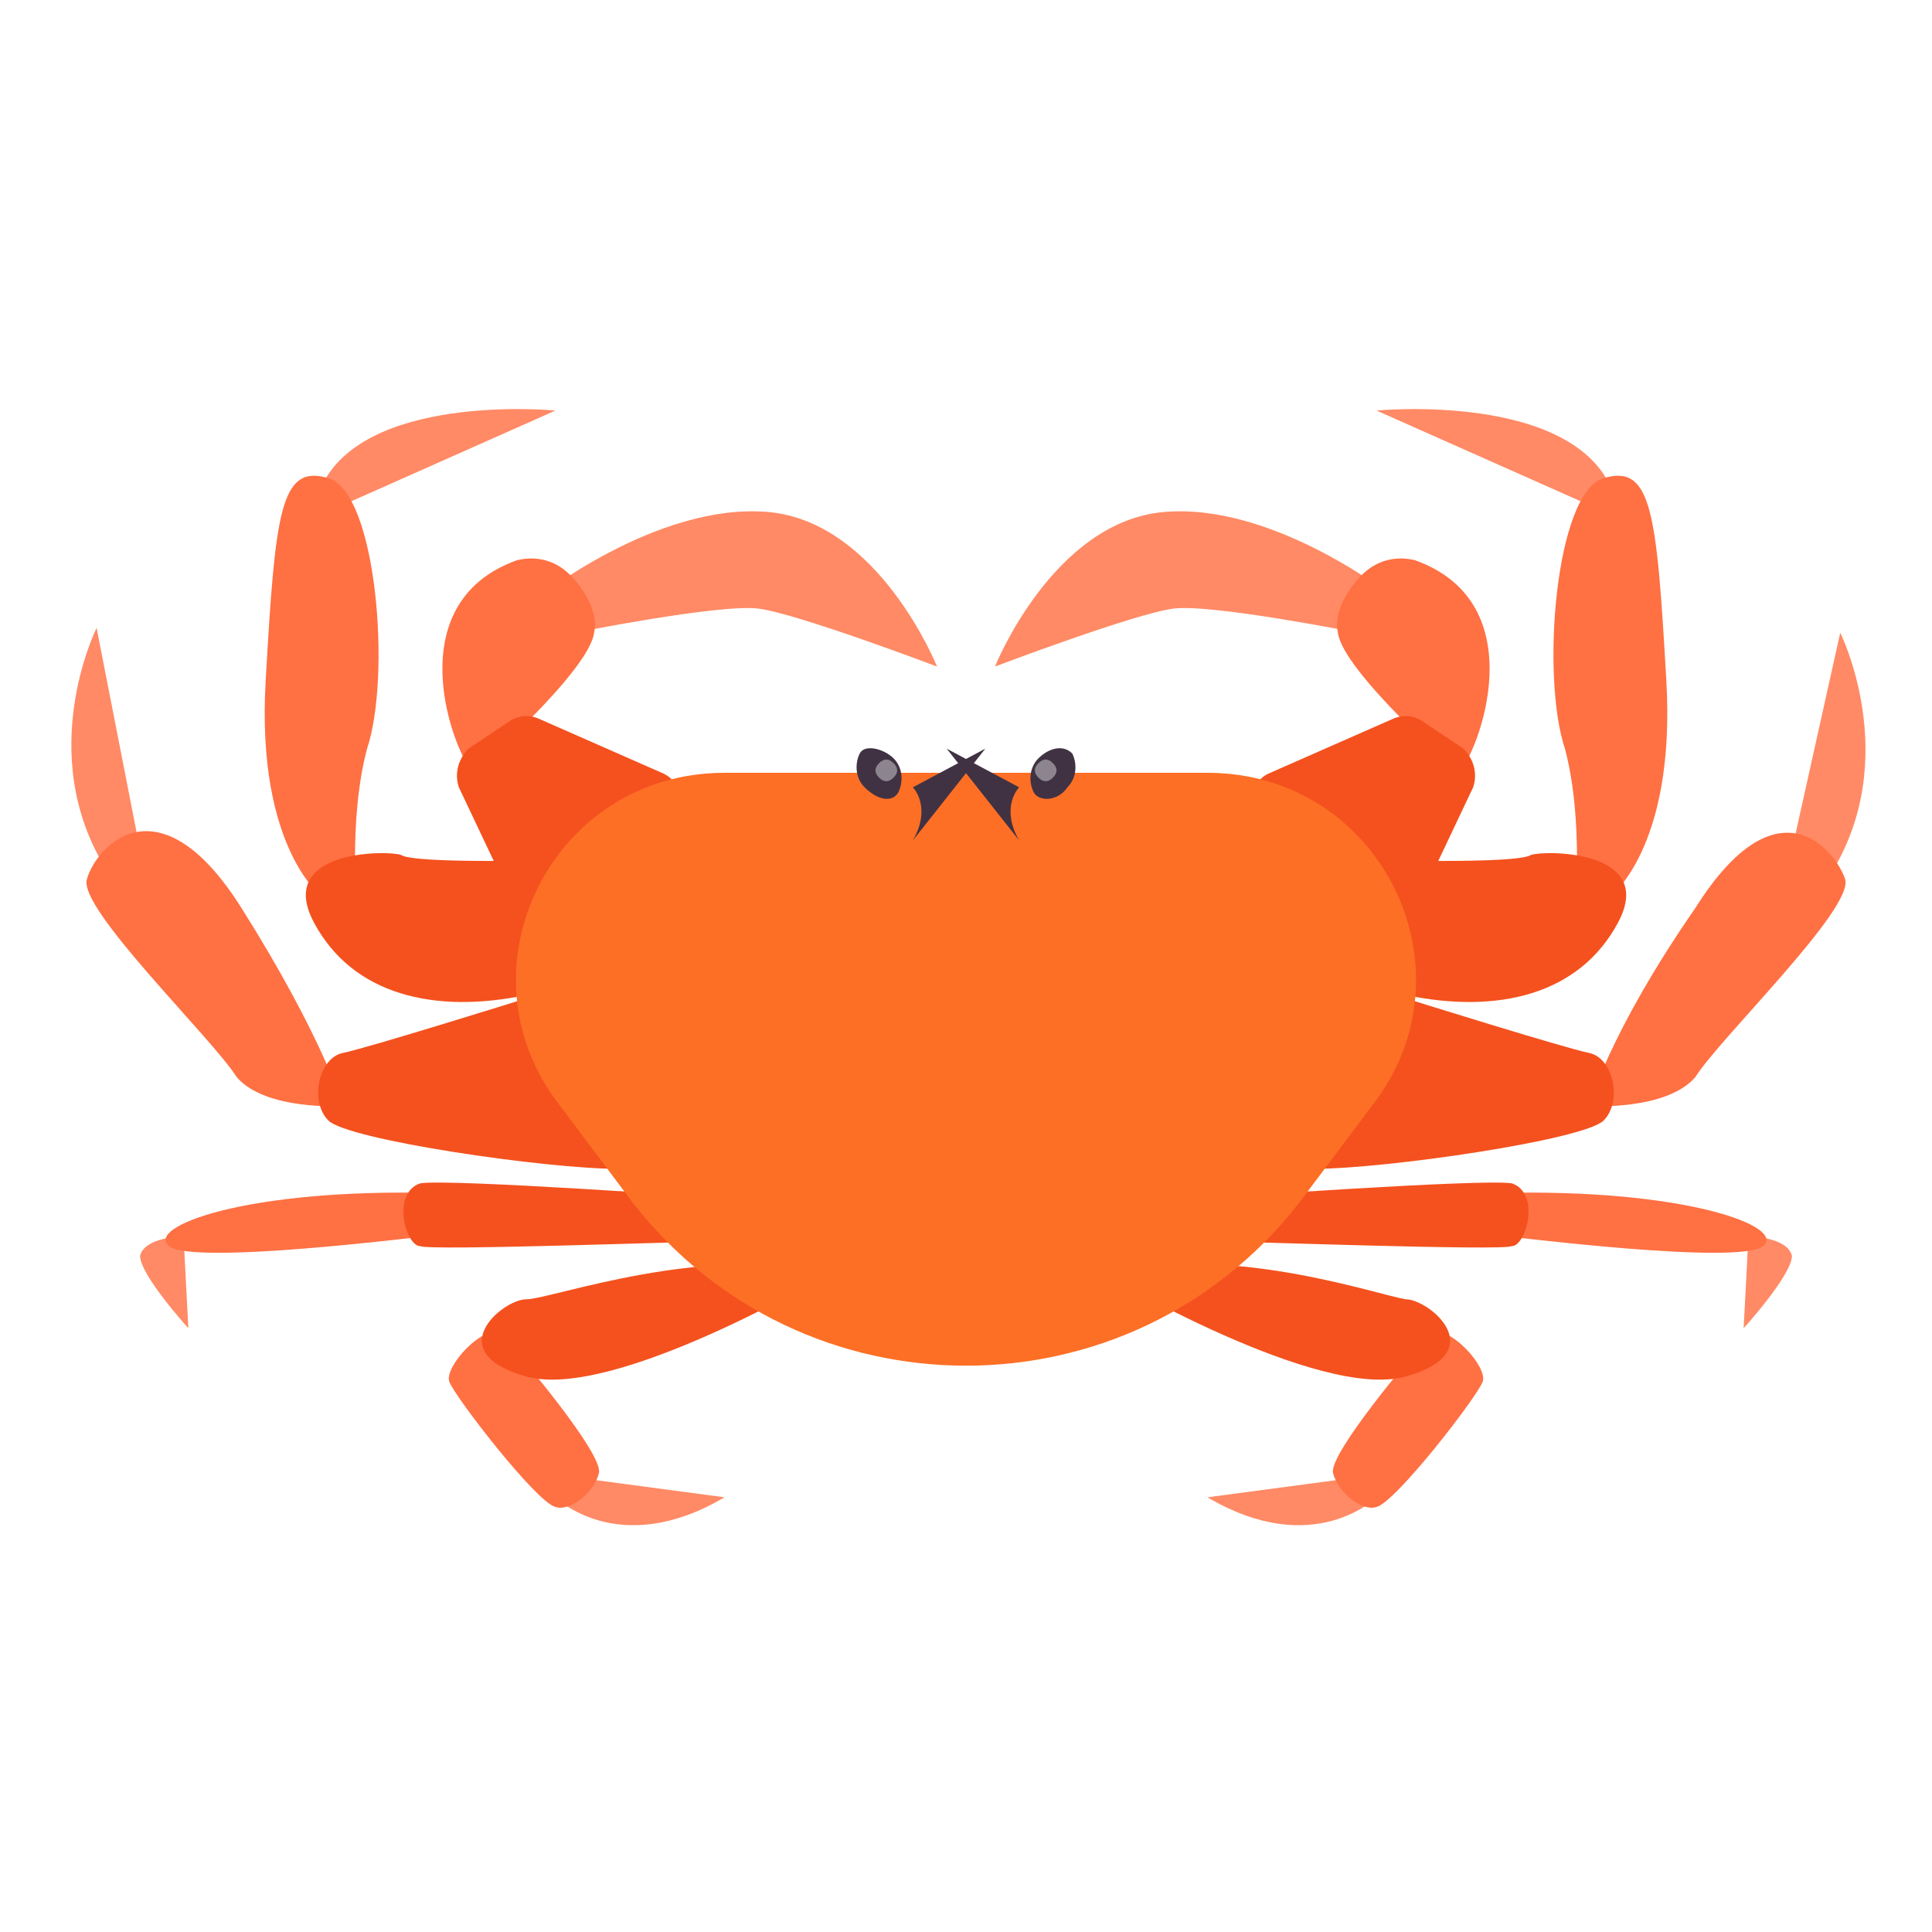 <?xml version="1.0" encoding="utf-8"?>
<!-- Generator: Adobe Illustrator 25.0.0, SVG Export Plug-In . SVG Version: 6.00 Build 0)  -->
<svg version="1.1" xmlns="http://www.w3.org/2000/svg" xmlns:xlink="http://www.w3.org/1999/xlink" x="0px" y="0px" width="40px"
	 height="40px" viewBox="0 0 40 40" enable-background="new 0 0 40 40" xml:space="preserve">
<g id="template_app">
</g>
<g id="icones">
	<g>
		<g>
			<g>
				<g>
					<path fill="#FF8A65" d="M28.5,31c0,0-1.3,1.3-3.5,0l3-0.4L28.5,31z"/>
					<path fill="#FF7043" d="M29.3,28c0,0-1.8,2.1-1.7,2.5c0.1,0.4,0.6,0.8,0.9,0.7c0.4-0.1,2.1-2.3,2.2-2.6c0.1-0.3-0.7-1.2-1.1-1
						S29.3,28,29.3,28z"/>
					<path fill="#F4511E" d="M22.9,26.4c0,0,4.4,2.6,6.2,2.1c1.8-0.5,0.5-1.6,0-1.6C28.5,26.8,25.3,25.7,22.9,26.4z"/>
				</g>
				<g>
					<path fill="#FF8A65" d="M36.2,25.6l-0.1,1.9c0,0,1-1.1,1-1.5C37,25.6,36.2,25.6,36.2,25.6z"/>
					<path fill="#FF7043" d="M31.2,25.6c0.1,0,4.8,0.6,5.3,0.2c0.5-0.4-1.6-1.2-5.5-1.1C27.2,25,31.2,25.6,31.2,25.6z"/>
					<path fill="#F4511E" d="M25.1,25.7c0.6,0,6,0.2,6.2,0.1c0.3,0,0.6-1.1,0-1.3c-0.6-0.1-6.2,0.3-6.2,0.3L25.1,25.7z"/>
				</g>
				<g>
					<path fill="#FF8A65" d="M37.1,17.6l1-4.5c0,0,1.3,2.6-0.2,5S37.1,17.6,37.1,17.6z"/>
					<path fill="#FF7043" d="M32.9,22.9c0,0,1.6,0.1,2.2-0.6c0.5-0.8,3.3-3.5,3.1-4.1c-0.2-0.6-1.4-2.1-3.1,0.6
						C33.3,21.4,32.9,22.9,32.9,22.9z"/>
					<path fill="#F4511E" d="M27.2,24.2c1.5,0,5.6-0.6,6-1c0.4-0.4,0.2-1.3-0.3-1.4s-3.7-1.1-3.7-1.1L27.2,24.2z"/>
				</g>
				<g>
					<path fill="#FF8A65" d="M33,10.5l-4.5-2c0,0,4.1-0.4,4.9,1.7C34.2,12.4,33,10.5,33,10.5z"/>
					<path fill="#FF7043" d="M33.3,18.6c0,0,1.4-1,1.2-4.5c-0.2-3.5-0.3-4.5-1.3-4.2c-1,0.3-1.3,4.1-0.8,5.6
						c0.4,1.5,0.2,3.4,0.2,3.4L33.3,18.6z"/>
					<path fill="#F4511E" d="M29.1,20.6c1.9,0.4,3.6,0,4.4-1.5c0.8-1.5-1.5-1.5-1.8-1.4c-0.3,0.2-3.5,0.1-3.5,0.1L29.1,20.6z"/>
				</g>
				<g>
					<path fill="#FF8A65" d="M28.1,13.1c0,0-3-0.6-3.8-0.5c-0.8,0.1-3.7,1.2-3.7,1.2s1.2-3,3.5-3.2c2.3-0.2,4.8,1.8,4.8,1.8
						L28.1,13.1z"/>
					<path fill="#FF7043" d="M30.2,16c0.4-0.4,1.6-3.5-0.9-4.4c-0.4-0.1-0.8,0-1.1,0.3c-0.3,0.3-0.6,0.8-0.5,1.2
						C27.8,13.9,30.2,16,30.2,16z"/>
					<path fill="#F4511E" d="M29.6,18.2l0.9-1.9c0.1-0.3,0-0.6-0.2-0.8l-0.9-0.6c-0.2-0.1-0.4-0.1-0.6,0L26.3,16
						c-0.5,0.2-0.5,0.9,0,1.1l2.5,1.4C29.1,18.7,29.5,18.6,29.6,18.2z"/>
				</g>
			</g>
			<g>
				<g>
					<path fill="#FF8A65" d="M11.5,31c0,0,1.3,1.3,3.5,0l-3-0.4L11.5,31z"/>
					<path fill="#FF7043" d="M10.7,28c0,0,1.8,2.1,1.7,2.5c-0.1,0.4-0.6,0.8-0.9,0.7c-0.4-0.1-2.1-2.3-2.2-2.6
						c-0.1-0.3,0.7-1.2,1.1-1S10.7,28,10.7,28z"/>
					<path fill="#F4511E" d="M17.1,26.4c0,0-4.4,2.6-6.2,2.1c-1.8-0.5-0.5-1.6,0-1.6S14.7,25.7,17.1,26.4z"/>
				</g>
				<g>
					<path fill="#FF8A65" d="M3.8,25.6l0.1,1.9c0,0-1-1.1-1-1.5C3,25.6,3.8,25.6,3.8,25.6z"/>
					<path fill="#FF7043" d="M8.8,25.6c-0.1,0-4.8,0.6-5.3,0.2c-0.5-0.4,1.6-1.2,5.5-1.1C12.8,25,8.8,25.6,8.8,25.6z"/>
					<path fill="#F4511E" d="M14.9,25.7c-0.6,0-6,0.2-6.2,0.1c-0.3,0-0.6-1.1,0-1.3c0.6-0.1,6.2,0.3,6.2,0.3L14.9,25.7z"/>
				</g>
				<g>
					<path fill="#FF8A65" d="M2.9,17.6L2,13c0,0-1.3,2.6,0.2,5S2.9,17.6,2.9,17.6z"/>
					<path fill="#FF7043" d="M7.1,22.9c0,0-1.6,0.1-2.2-0.6c-0.5-0.8-3.3-3.5-3.1-4.1C2,17.5,3.3,16.1,5,18.8S7.1,22.9,7.1,22.9z"/>
					<path fill="#F4511E" d="M12.8,24.2c-1.5,0-5.6-0.6-6-1c-0.4-0.4-0.2-1.3,0.3-1.4c0.5-0.1,3.7-1.1,3.7-1.1L12.8,24.2z"/>
				</g>
				<g>
					<path fill="#FF8A65" d="M7,10.5l4.5-2c0,0-4.1-0.4-4.9,1.7C5.8,12.4,7,10.5,7,10.5z"/>
					<path fill="#FF7043" d="M6.7,18.6c0,0-1.4-1-1.2-4.5c0.2-3.5,0.3-4.5,1.3-4.2c1,0.3,1.3,4.1,0.8,5.6c-0.4,1.5-0.2,3.4-0.2,3.4
						L6.7,18.6z"/>
					<path fill="#F4511E" d="M10.9,20.6c-1.9,0.4-3.6,0-4.4-1.5c-0.8-1.5,1.5-1.5,1.8-1.4c0.3,0.2,3.5,0.1,3.5,0.1L10.9,20.6z"/>
				</g>
				<g>
					<path fill="#FF8A65" d="M11.9,13.1c0,0,3-0.6,3.8-0.5c0.8,0.1,3.7,1.2,3.7,1.2s-1.2-3-3.5-3.2c-2.3-0.2-4.8,1.8-4.8,1.8
						L11.9,13.1z"/>
					<path fill="#FF7043" d="M9.8,16c-0.4-0.4-1.6-3.5,0.9-4.4c0.4-0.1,0.8,0,1.1,0.3c0.3,0.3,0.6,0.8,0.5,1.2
						C12.2,13.9,9.8,16,9.8,16z"/>
					<path fill="#F4511E" d="M10.4,18.2l-0.9-1.9c-0.1-0.3,0-0.6,0.2-0.8l0.9-0.6c0.2-0.1,0.4-0.1,0.6,0l2.5,1.1
						c0.5,0.2,0.5,0.9,0,1.1l-2.5,1.4C10.9,18.7,10.5,18.6,10.4,18.2z"/>
				</g>
			</g>
		</g>
		<g>
			<path fill="#FD6F25" d="M26.9,24.9c-3.5,4.5-10.3,4.5-13.8,0l0,0l-1.5-2c-2.2-2.8-0.2-6.9,3.4-6.9h5h5c3.6,0,5.6,4.1,3.4,6.9
				L26.9,24.9L26.9,24.9z"/>
		</g>
		<g>
			<path fill="#403243" d="M17.9,16.3c-0.2-0.2-0.2-0.5-0.1-0.7s0.5-0.1,0.7,0.1c0.2,0.2,0.2,0.5,0.1,0.7
				C18.5,16.6,18.2,16.6,17.9,16.3z"/>
			<path fill="#8C848E" d="M18.2,16.1c-0.1-0.1-0.1-0.2,0-0.3c0.1-0.1,0.2-0.1,0.3,0c0.1,0.1,0.1,0.2,0,0.3
				C18.4,16.2,18.3,16.2,18.2,16.1z"/>
		</g>
		<g>
			<path fill="#403243" d="M20.4,15.5l-1.5,0.8c0,0,0.4,0.4,0,1.1L20.4,15.5z"/>
			<path fill="#403243" d="M19.6,15.5l1.5,0.8c0,0-0.4,0.4,0,1.1L19.6,15.5z"/>
		</g>
		<g>
			<path fill="#403243" d="M22.1,16.3c0.2-0.2,0.2-0.5,0.1-0.7c-0.2-0.2-0.5-0.1-0.7,0.1c-0.2,0.2-0.2,0.5-0.1,0.7
				C21.5,16.6,21.9,16.6,22.1,16.3z"/>
			<path fill="#8C848E" d="M21.8,16.1c0.1-0.1,0.1-0.2,0-0.3c-0.1-0.1-0.2-0.1-0.3,0c-0.1,0.1-0.1,0.2,0,0.3
				C21.6,16.2,21.7,16.2,21.8,16.1z"/>
		</g>
	</g>
</g>
</svg>
